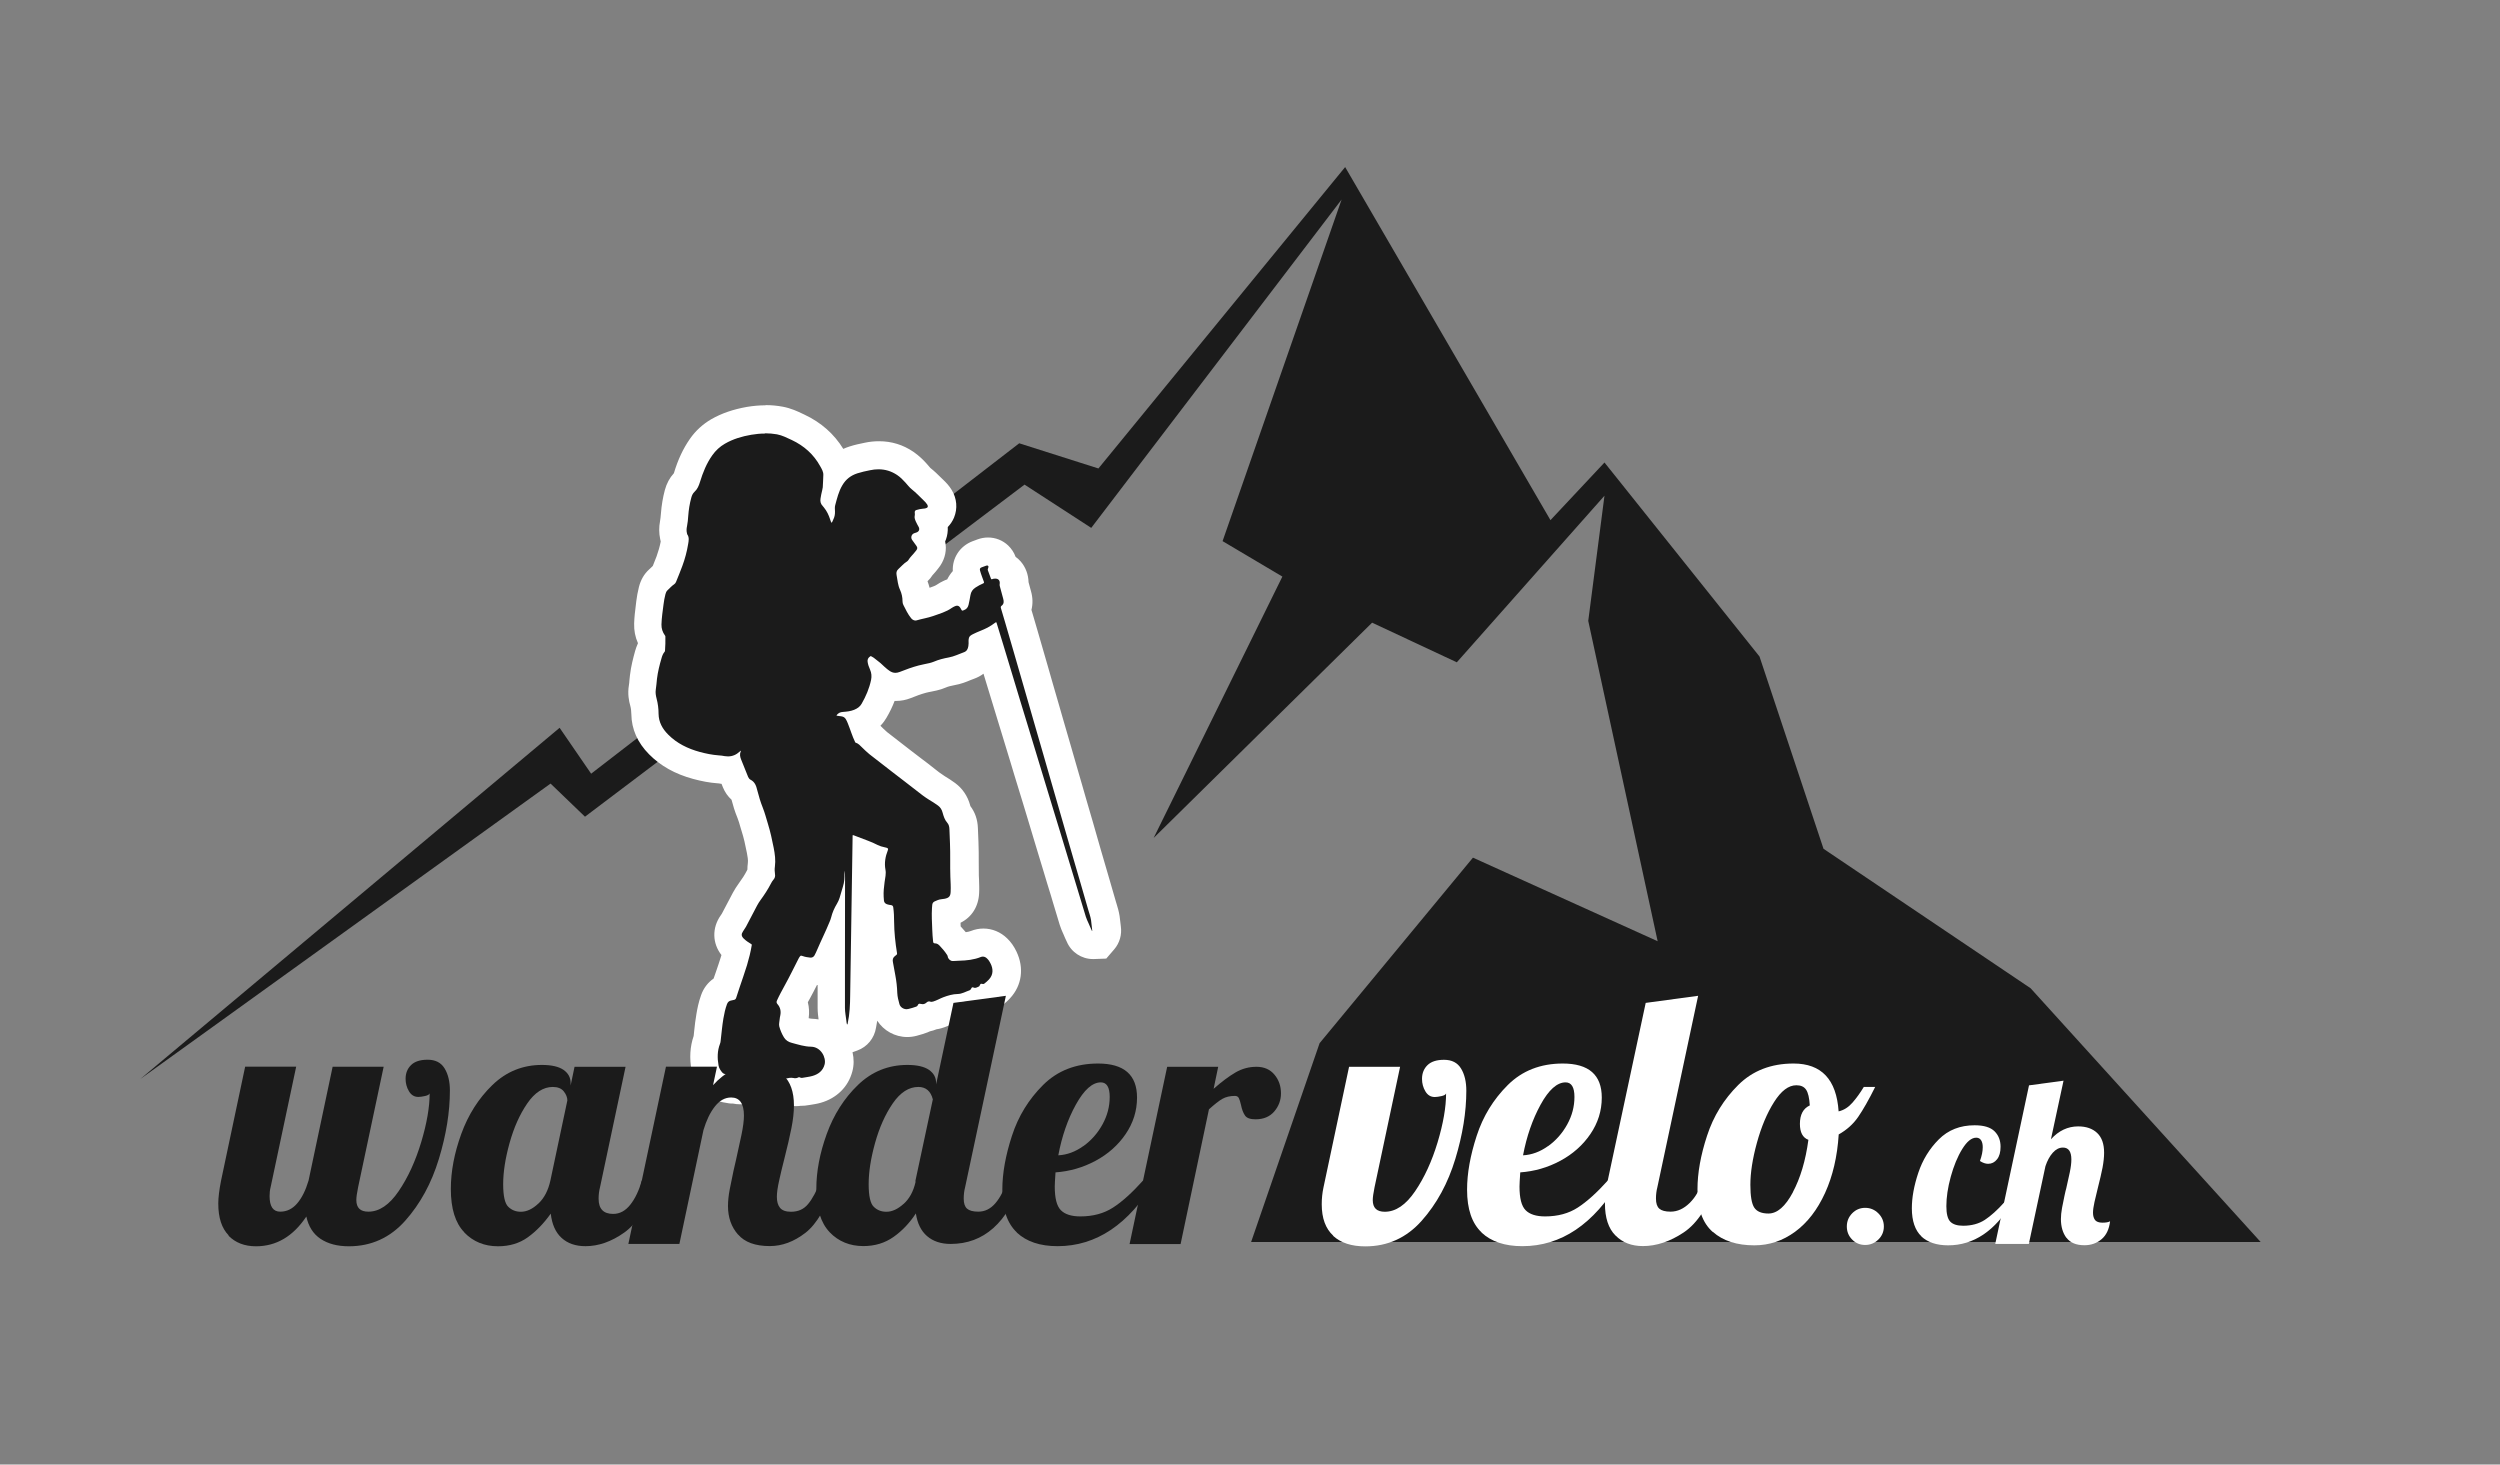<?xml version="1.0" encoding="UTF-8"?>
<svg xmlns="http://www.w3.org/2000/svg" version="1.1" viewBox="0 0 268 157">
  <rect x="0" y="0" width="268" height="157" fill="#808080" stroke="none"/>
  <defs>
    <style>
      .cls-1, .cls-2 {
        fill: #1b1b1b;
      }

      .cls-3 {
        fill: #fff;
      }

      .cls-2 {
        fill-rule: evenodd;
      }
    </style>
  </defs>
  <!-- Generator: Adobe Illustrator 28.6.0, SVG Export Plug-In . SVG Version: 1.2.0 Build 709)  -->
  <g>
    <g id="Ebene_1">
      <polygon class="cls-2" points="141.46 111.83 134.12 133.14 242.34 133.14 217.68 105.94 195.48 90.99 188.62 70.38 172 49.58 166.21 55.76 144.2 17.91 117.75 50.22 109.26 47.52 63.37 82.94 59.99 78.02 15.04 115.67 59.02 84 62.71 87.55 109.83 51.95 116.98 56.59 143.82 21.39 131.06 58.01 137.47 61.81 123.67 89.83 147.09 66.75 156.17 71 172 53.14 170.26 66.56 177.7 100.9 157.9 91.94 141.46 111.83"/>
      <g>
        <path class="cls-1" d="M83.94,117.17c-.46,0-.9-.09-1.31-.27-.03-.01-.32-.1-.32-.1-.13-.05-.26-.07-.4-.07-.17,0-.35.03-.55.1-.24.08-.5.12-.78.12-.18,0-.35-.02-.53-.04-.05,0-.1-.01-.15-.02-.07,0-.15-.01-.24-.03-.12.02-.24.03-.36.03-.2,0-.4-.03-.59-.09-.06,0-.27,0-.27,0l-.15-.02c-.36-.04-.69-.12-.95-.19-.4-.11-.73-.31-.99-.61-.41-.47-.66-.96-.76-1.49-.21-1.15-.14-2.17.23-3.12.02-.21.05-.47.08-.74.06-.57.13-1.15.23-1.71.08-.48.21-1.12.44-1.77.21-.58.63-1.02,1.17-1.25.05-.15.44-1.31.44-1.31.18-.52.36-1.04.52-1.57.12-.38.21-.75.3-1.11-.1-.08-.19-.16-.28-.25-.77-.77-.86-1.8-.23-2.69.08-.11.15-.22.22-.34.4-.75.79-1.51,1.19-2.27.14-.26.3-.52.5-.79.4-.54.72-1.05.99-1.57.07-.13.15-.28.25-.42-.02-.31-.02-.61.02-.9.07-.5-.01-1.04-.11-1.54-.19-.99-.37-1.74-.58-2.42l-.15-.51c-.12-.4-.23-.77-.37-1.11-.24-.59-.44-1.22-.64-2.05-.03-.11-.05-.18-.06-.23-.38-.23-.67-.58-.85-1.01,0,0-.41-1.01-.51-1.27-.09,0-.18.01-.27.01-.2,0-.41-.02-.63-.06-.15-.03-.31-.05-.46-.06-.74-.06-1.5-.19-2.33-.42-1.69-.47-3.02-1.2-4.05-2.25-.96-.97-1.45-2.07-1.46-3.27,0-.46-.06-.87-.16-1.25-.1-.38-.23-.96-.12-1.6.03-.2.05-.39.07-.59.02-.17.03-.35.05-.52.11-.87.32-1.7.52-2.4.07-.25.17-.55.34-.86.01-.23.02-.46.02-.69-.3-.54-.44-1.12-.42-1.74.02-.61.09-1.18.16-1.74l.06-.52c.05-.43.13-.86.24-1.32s.33-.85.66-1.15l.17-.16c.13-.13.28-.28.47-.43.19-.47.39-.95.57-1.43.25-.69.44-1.39.55-2.07,0-.05.02-.09.02-.13l-.09-.12-.05-.35c-.1-.43-.1-.87,0-1.35.06-.31.09-.62.11-.93.06-.81.19-1.55.37-2.25.15-.56.4-.99.77-1.33.05-.05.11-.18.18-.39.4-1.33.89-2.38,1.52-3.29.49-.7,1.1-1.27,1.82-1.68.94-.54,2.03-.92,3.33-1.14.6-.1,1.15-.15,1.7-.15s1.04.05,1.53.14c.7.13,1.27.41,1.78.65l.17.08c1.64.77,2.89,1.93,3.71,3.44.16.29.36.65.46,1.09.48-.47,1.06-.81,1.73-1.03.5-.16.99-.26,1.46-.36.47-.1.88-.14,1.28-.14,1.03,0,1.98.29,2.83.87.49.33.86.72,1.17,1.05.08.09.15.18.23.27.1.12.21.25.29.31.39.31.73.64,1.05.96l.29.28c.22.21.45.44.65.77.31.51.36,1.1.15,1.61-.18.43-.53.77-.98.94.23.49.26,1,.09,1.47-.07.2-.18.39-.32.56.32.62.28,1.32-.13,1.93-.04.06-.09.12-.13.18-.15.2-.29.35-.43.51-.11.12-.21.24-.26.31-.16.26-.39.49-.66.66-.08.05-.2.17-.32.29,0,0,0,0-.01.01,0,.03,0,.06.01.08.05.3.09.56.17.73.24.54.38,1.11.4,1.7l.04.07c.09.18.18.35.27.51.05-.01.09-.02.14-.03.29-.07.57-.13.85-.23l.4-.14c.49-.17.92-.31,1.23-.54.15-.11.31-.2.48-.28.34-.17.64-.24.94-.25.14-.68.52-1.24,1.11-1.64-.02-.07-.04-.15-.06-.23-.24-.92.21-1.8,1.09-2.13l.5-.18c.21-.08.42-.12.63-.12.42,0,.82.16,1.13.45.17.16.48.52.51,1.09.28.11.53.28.74.52.34.39.5.88.47,1.42l.03.12c.09.36.19.72.29,1.07.19.66.1,1.18-.08,1.56.07.24,8.97,30.98,9.18,31.74l.09.29c.09.3.2.65.26,1.04.04.28.07.57.1.85l.03.26c.12.58-.17,1.04-.36,1.26l-.45.53h-1.75l-.37-.96-.17-.37c-.07-.15-.27-.62-.27-.62-.1-.21-.19-.43-.26-.66-.24-.81-1.35-4.46-1.35-4.46l-7.69-25.32c-.09.04-.48.2-.59.25,0,.1-.02.21-.03.31-.18,1.23-1,1.7-1.48,1.87-.14.05-.28.11-.42.17-.41.17-.87.35-1.42.45-.5.09-.9.2-1.26.35-.23.1-.47.17-.71.23-.18.04-.36.08-.53.12-.21.04-.42.09-.62.14-.61.16-1.22.39-1.84.63-.34.13-.68.2-1.01.2-.41,0-.81-.1-1.18-.29-.21.95-.59,1.89-1.15,2.85-.29.49-.7.88-1.24,1.15.06.17.13.35.19.52.08.22.16.44.24.66.23.16.4.33.53.46l.18.17c.17.17.35.34.54.49l.18.14c.77.59,1.54,1.18,2.3,1.79.39.31.79.61,1.19.91.47.36.94.71,1.4,1.08.35.28.77.6,1.21.88l.1.06c.33.2.66.41.98.64.52.38.87.91,1.05,1.57.03.12.11.4.16.46.58.64.61,1.4.62,1.64.02.5.04,1,.06,1.5.03.67.03,1.35.03,2.03,0,.52,0,1.04.01,1.56l.02.44c.02.45.04.89.01,1.34-.06,1.14-.71,1.9-1.85,2.13-.06.01-.11.02-.17.03,0,.38.01.77.03,1.18,0,0,.03.86.04.99.13.09.26.2.38.33.27.28.63.67.93,1.15.02,0,.03,0,.05,0,.56-.02,1.22-.06,1.79-.29.25-.1.51-.15.78-.15.55,0,1.07.22,1.5.63.28.27.5.58.7,1,.56,1.18.4,2.42-.44,3.33-.19.21-.42.41-.68.62-.16.12-.33.21-.52.27-.14.11-.28.19-.41.24-.14.07-.37.18-.66.23-.13.09-.27.16-.43.21-.08.03-.17.07-.26.11-.35.15-.84.36-1.46.37-.28,0-.62.09-1.04.25-.11.04-.22.1-.33.15-.24.11-.54.25-.89.35-.13.04-.31.08-.52.09-.25.14-.52.22-.8.25-.09.06-.2.11-.31.16-.26.11-.52.18-.79.25l-.2.06c-.2.06-.41.09-.62.09-1.03,0-1.94-.67-2.21-1.63-.13-.44-.27-.96-.28-1.55-.02-.6-.08-1.15-.18-1.66-.05-.27-.1-.54-.15-.82l-.11-.62c-.12-.61,0-1.19.34-1.65-.14-1.04-.22-2-.23-2.92,0-.19,0-.39-.01-.59-.61-.31-1.01-.87-1.08-1.55-.02-.16-.03-.32-.04-.48-.03-.66.04-1.27.11-1.84.01-.12.03-.24.05-.36.03-.18.07-.43.05-.51-.1-.52-.11-1.04-.03-1.57,0,0-.02,0-.03-.01-.17-.09-.34-.17-.51-.24l-.04,2.38c-.07,4.22-.13,8.45-.19,12.67-.01,1.02-.05,2.1-.28,3.2-.09.62-.48,1.11-1.06,1.31l-1.4.5-.51-1.4c-.1-.29-.13-.54-.14-.7-.02-.19-.04-.32-.06-.45-.05-.34-.1-.72-.11-1.14,0-.96,0-1.92,0-2.88v-3.03c-.04.09-.07.18-.11.27-.13.31-.25.56-.39.8-.37.6-.99.95-1.67.95h-.08s-.21-.02-.25-.02l-.06.12c-.35.7-.71,1.4-1.08,2.09l-.09.16c-.15.28-.3.55-.44.82.26.55.33,1.17.2,1.81-.03.15-.05.21-.05.27,0,.1-.02.2-.04.3,0,.02,0,.03,0,.05.07.21.15.41.26.6l.37.1c.5.14.93.26,1.33.26.9.02,1.74.45,2.3,1.2.57.75.79,1.74.57,2.58-.3,1.13-1.13,1.95-2.35,2.3-.3.09-.61.14-.91.18l-.45.08h-.22c-.07,0-.14,0-.2,0-.16.03-.32.05-.48.05-.15,0-.3-.01-.45-.04,0,0-.05.02-.1.03-.27.06-.54.09-.8.09Z"/>
        <path class="cls-3" d="M82.03,46.45c.42,0,.84.04,1.26.11.57.11,1.07.37,1.59.61,1.31.62,2.34,1.53,3.04,2.8.17.3.36.61.34.96-.03.44-.02.87-.06,1.31-.01.1-.04.21-.06.31-.07.3-.14.59-.18.89-.05.31.01.58.24.81.05.05.09.11.13.16.31.38.51.81.66,1.27.04.12.07.26.17.37.08-.11.1-.23.16-.34.14-.27.2-.56.19-.87,0-.22-.04-.46.02-.67.2-.74.37-1.48.77-2.15.38-.65.91-1.05,1.61-1.28.44-.14.9-.24,1.35-.33.31-.07.62-.1.92-.1.7,0,1.36.19,1.99.61.34.23.62.51.89.81.23.25.43.53.7.74.44.35.83.76,1.23,1.15.15.14.3.29.41.47.12.2.06.35-.17.4-.09.02-.18.04-.27.04-.24.02-.48.07-.71.14-.12.03-.19.11-.19.24,0,.12.03.24,0,.36-.05.22.02.4.1.6.09.21.2.4.31.6.15.26.06.51-.22.61-.08.03-.16.05-.24.08-.3.1-.41.47-.23.72.16.21.31.42.46.64.12.17.12.29,0,.46-.04.05-.08.1-.12.15-.24.32-.54.57-.75.92-.04.06-.1.12-.17.16-.34.21-.59.53-.88.78-.24.21-.25.42-.2.7.1.51.13,1.04.36,1.53.18.39.27.81.27,1.24,0,.14.03.27.09.39.25.49.48.99.83,1.42.12.15.29.25.46.25.05,0,.09,0,.14-.02.58-.17,1.19-.26,1.76-.46.69-.25,1.4-.44,2-.87.1-.07.21-.12.31-.17.09-.04.17-.07.25-.07.15,0,.27.08.37.25.02.04.04.07.06.11.07.12.09.17.15.17.04,0,.09-.02.18-.06.27-.1.41-.29.48-.57.08-.34.14-.67.2-1.02.06-.37.24-.63.55-.83.26-.17.54-.32.82-.44.09-.04.1-.08.07-.18-.14-.4-.3-.78-.41-1.19-.05-.18,0-.29.17-.35.16-.06.33-.12.49-.18.04-.01.07-.02.1-.02s.07.01.1.04c.07.06.04.13.02.21-.02.09-.08.17-.04.27.11.3.22.59.33.89.02.05.04.07.07.07.01,0,.03,0,.05-.01.1-.04.2-.06.31-.06.02,0,.03,0,.05,0,.32,0,.5.21.46.54-.01.08-.02.16,0,.23.13.47.25.94.38,1.41.08.29.07.54-.18.73-.1.07-.1.15-.07.26.16.53.31,1.06.47,1.59.29,1,.58,2,.87,2.99.25.85.49,1.7.74,2.56.29.99.57,1.99.86,2.98.25.86.5,1.71.74,2.57.29.99.57,1.98.86,2.97.25.86.5,1.71.74,2.57.29.99.57,1.99.86,2.98.25.86.5,1.71.74,2.57.29.99.57,1.98.86,2.97.25.86.5,1.71.75,2.57.29.99.58,1.99.86,2.98.11.38.25.75.31,1.14.05.35.09.7.12,1.05,0,.04.02.08,0,.12,0,0,0,0,0,0-.03,0-.03-.03-.04-.05-.06-.14-.12-.27-.18-.4-.06-.13-.11-.26-.17-.39-.1-.23-.22-.46-.29-.7-.31-1.05-.63-2.1-.95-3.14-.27-.89-.54-1.78-.81-2.67-.32-1.06-.64-2.11-.96-3.17-.27-.88-.54-1.77-.81-2.65-.32-1.05-.64-2.1-.96-3.16-.27-.89-.54-1.78-.81-2.67-.32-1.05-.64-2.1-.96-3.16-.27-.88-.54-1.77-.81-2.65-.32-1.06-.64-2.12-.96-3.18-.27-.9-.55-1.8-.82-2.71-.24-.77-.47-1.55-.71-2.32-.02-.06-.04-.09-.06-.09-.02,0-.05.02-.09.05-.26.2-.53.37-.82.53-.49.26-1.03.43-1.52.68-.24.12-.46.22-.5.53,0,.06-.03.12-.02.19.01.19.01.39-.02.58-.05.32-.17.56-.5.67-.53.19-1.04.45-1.6.55-.54.1-1.08.23-1.59.45-.15.06-.3.11-.46.15-.39.09-.79.16-1.18.26-.69.18-1.36.43-2.02.69-.16.06-.32.1-.46.1-.24,0-.47-.08-.69-.25-.06-.05-.13-.09-.19-.14-.19-.16-.38-.32-.56-.5-.21-.21-.45-.37-.68-.56-.14-.12-.29-.23-.45-.31-.03-.01-.05-.03-.08-.03-.02,0-.04,0-.06.02-.21.14-.32.33-.28.59.04.29.14.56.26.83.16.36.19.73.11,1.11-.19.91-.55,1.75-1.01,2.55-.18.32-.46.51-.8.65-.39.16-.8.2-1.21.23-.29.02-.54.12-.69.4.18.02.35.04.52.07.21.03.37.12.48.3.09.15.16.3.22.46.27.66.47,1.36.78,2,.01.02.01.05.05.06.3.09.5.32.71.53.25.24.49.48.76.7.82.63,1.65,1.27,2.46,1.91.85.67,1.73,1.31,2.58,1.99.44.35.88.69,1.36.99.33.2.66.4.97.63.26.19.41.45.49.76.11.39.22.77.5,1.08.17.19.22.44.23.69.02.51.04,1.01.06,1.52.05,1.19,0,2.37.04,3.56.02.55.06,1.1.03,1.65-.02.47-.19.64-.65.73-.24.05-.49.04-.73.14-.56.22-.59.24-.62.85-.05.78,0,1.56.03,2.34.01.42.05.84.09,1.25.01.13.06.2.2.2,0,0,0,0,0,0,0,0,0,0,.01,0,.21,0,.37.12.5.26.27.29.53.58.75.92.05.07.1.14.11.23.02.23.26.46.48.48.06,0,.12,0,.18,0,.19,0,.39-.03.58-.03.79-.02,1.57-.1,2.31-.4.07-.03.15-.04.22-.04.17,0,.32.08.45.21.17.16.29.36.39.57.26.55.29,1.15-.19,1.67-.15.16-.32.31-.49.44-.04.03-.08.05-.13.05-.02,0-.05,0-.08-.01-.04-.01-.08-.02-.11-.02-.09,0-.13.05-.18.17-.02.05-.03.1-.08.12-.14.05-.27.15-.42.15-.05,0-.1,0-.15-.03-.04-.02-.08-.03-.11-.03-.08,0-.12.05-.17.16-.03.07-.08.13-.15.16-.43.14-.8.39-1.29.4-.52.01-1.04.16-1.54.35-.37.14-.71.35-1.09.46-.06.02-.12.03-.18.03-.04,0-.07,0-.11-.02-.05-.02-.09-.03-.14-.03-.1,0-.18.04-.27.12-.13.12-.27.18-.43.18-.07,0-.14-.01-.21-.03-.03,0-.07-.02-.1-.02-.09,0-.16.05-.2.16-.03.08-.09.12-.16.15-.27.11-.55.17-.83.25-.07.02-.14.03-.21.03-.34,0-.68-.22-.77-.55-.11-.39-.21-.78-.23-1.19-.02-.64-.09-1.27-.21-1.9-.09-.47-.17-.95-.26-1.42-.05-.25,0-.46.2-.62.05-.04.1-.08.15-.12.08-.05.11-.12.09-.22-.18-1.11-.3-2.22-.31-3.35,0-.51-.02-1.03-.09-1.54-.02-.15-.09-.23-.24-.25-.15-.02-.29-.04-.43-.09-.19-.07-.31-.19-.33-.4-.01-.13-.03-.27-.03-.4-.03-.53.03-1.05.1-1.58.06-.45.18-.89.09-1.34-.13-.71-.01-1.39.25-2.05.07-.17.04-.23-.13-.29-.07-.02-.14-.04-.21-.05-.26-.05-.52-.13-.76-.25-.33-.17-.67-.32-1.02-.45-.51-.2-1.03-.39-1.55-.59-.02,0-.04-.01-.06-.01-.04,0-.04.03-.04.09,0,.02,0,.05,0,.07-.09,5.67-.18,11.35-.26,17.02-.01,1-.05,1.99-.26,2.97-.01.05,0,.12-.08.15-.05-.14-.05-.27-.07-.41-.05-.46-.15-.91-.15-1.37,0-1.42,0-2.84,0-4.26,0-3.26,0-6.52.01-9.78,0-.2-.02-.41-.06-.65,0,.05-.01.07-.01.08,0,.06,0,.13,0,.19.03.47-.01.94-.15,1.39-.12.4-.24.81-.36,1.22-.07.22-.16.43-.28.63-.28.46-.5.95-.63,1.48-.04.16-.1.32-.17.48-.41,1.01-.9,1.98-1.33,2.99-.09.21-.18.41-.29.61-.09.15-.23.23-.39.23-.02,0-.04,0-.06,0-.28-.03-.56-.07-.82-.17-.07-.02-.11-.04-.15-.04-.07,0-.11.04-.18.14-.04.05-.07.11-.1.17-.49.96-.96,1.93-1.48,2.87-.29.54-.59,1.07-.84,1.63-.07.16-.05.26.06.39.3.34.39.75.3,1.2-.03.14-.06.28-.07.42-.02.26-.1.52-.04.77.11.41.28.81.5,1.17.19.31.48.5.85.59.68.18,1.34.4,2.06.41,1.05.02,1.64,1.16,1.45,1.9-.18.69-.68,1.06-1.32,1.24-.35.1-.72.13-1.08.2-.03,0-.06,0-.08,0-.05,0-.1,0-.14-.04-.04-.02-.07-.03-.11-.03s-.07,0-.1.03c-.1.05-.21.08-.32.08-.05,0-.1,0-.15-.02-.09-.02-.18-.03-.26-.03-.15,0-.29.02-.45.06-.16.03-.33.05-.49.05-.24,0-.47-.04-.7-.14-.14-.06-.29-.1-.43-.15-.3-.1-.59-.15-.89-.15-.34,0-.68.06-1.01.17-.11.03-.21.05-.32.05-.2,0-.41-.04-.61-.05-.04,0-.09-.03-.12-.06-.05-.04-.1-.06-.15-.06s-.1.02-.15.04c-.09.05-.18.07-.26.07-.12,0-.24-.05-.36-.12-.05-.03-.1-.05-.15-.05-.04,0-.08.01-.12.04-.05.03-.09.05-.14.05-.02,0-.03,0-.05,0-.25-.03-.5-.09-.74-.15-.1-.03-.19-.07-.26-.15-.2-.23-.36-.48-.41-.77-.14-.78-.14-1.55.15-2.31.04-.09.06-.19.07-.29.1-.81.16-1.63.3-2.44.09-.52.2-1.03.38-1.52.08-.23.24-.38.49-.41.09-.01.18-.04.27-.06.13-.03.19-.1.23-.22.11-.35.22-.69.34-1.04.27-.82.57-1.63.82-2.46.21-.7.39-1.42.51-2.15.01-.07-.02-.09-.07-.12-.28-.17-.56-.35-.8-.59-.25-.25-.27-.47-.07-.76.11-.16.22-.33.32-.5.4-.76.8-1.51,1.19-2.27.11-.21.24-.41.37-.59.41-.56.79-1.14,1.11-1.76.08-.15.16-.3.28-.43.15-.17.2-.37.16-.59-.04-.27-.05-.54-.01-.81.09-.68,0-1.35-.13-2.01-.17-.87-.36-1.74-.62-2.58-.18-.58-.33-1.18-.56-1.75-.24-.6-.42-1.22-.58-1.84-.11-.46-.25-.89-.72-1.13-.12-.06-.2-.17-.26-.3-.25-.63-.51-1.26-.76-1.89-.11-.28-.16-.56-.03-.85,0-.02.03-.05,0-.07,0,0,0,0-.01,0,0,0,0,0,0,0-.03.03-.06.05-.09.08-.37.35-.79.53-1.27.53-.12,0-.24-.01-.36-.03-.2-.04-.41-.07-.62-.08-.7-.05-1.38-.19-2.05-.37-1.27-.35-2.44-.91-3.38-1.86-.61-.61-1.02-1.33-1.03-2.23,0-.55-.07-1.09-.21-1.62-.08-.31-.14-.64-.09-.96.07-.39.08-.78.13-1.17.09-.74.27-1.46.48-2.18.07-.26.16-.51.34-.72.02-.03.04-.06.04-.1.03-.51.06-1.02.04-1.53,0-.05-.02-.09-.05-.12-.25-.35-.38-.73-.37-1.17.02-.72.13-1.43.22-2.14.04-.38.12-.75.21-1.12.04-.15.1-.3.22-.41.23-.21.44-.46.71-.64.09-.06.16-.15.2-.25.23-.57.47-1.14.68-1.72.28-.76.49-1.54.62-2.34.06-.35.14-.72-.1-1.05-.01-.02-.01-.05-.02-.08-.07-.26-.06-.53,0-.79.07-.36.11-.73.13-1.09.05-.67.15-1.32.33-1.97.06-.23.16-.45.33-.61.32-.29.48-.67.6-1.07.31-1.01.7-1.99,1.32-2.86.36-.51.81-.93,1.35-1.24.88-.51,1.84-.79,2.83-.96.48-.08.96-.13,1.45-.13M82.03,43.45h0c-.63,0-1.29.06-1.96.17-1.47.26-2.72.69-3.82,1.32-.91.53-1.69,1.24-2.3,2.12-.72,1.04-1.27,2.2-1.71,3.67-.45.49-.78,1.1-.97,1.81-.21.79-.35,1.61-.42,2.52-.03.33-.05.57-.09.78-.13.69-.12,1.32.01,1.94.02.09.04.18.06.27-.1.52-.25,1.05-.44,1.58-.13.35-.27.7-.41,1.04-.11.1-.2.19-.27.26-.04.04-.08.08-.13.12-.54.49-.9,1.13-1.09,1.89-.13.52-.22,1.02-.28,1.51-.02.17-.04.34-.06.51-.07.56-.15,1.2-.17,1.88-.02.74.11,1.44.41,2.11-.14.31-.23.59-.3.82-.21.76-.45,1.66-.56,2.63-.02.19-.04.38-.06.57-.01.16-.02.31-.05.47-.16.93,0,1.72.15,2.24.07.25.1.54.11.88.02,1.6.66,3.05,1.9,4.3,1.23,1.24,2.77,2.11,4.72,2.64.92.25,1.78.41,2.61.47.1,0,.21.02.31.04.04,0,.09.01.13.02l.15.38c.21.51.52.96.92,1.32.14.54.34,1.24.64,1.96.11.27.21.61.31.97.05.18.1.35.16.53.2.63.36,1.33.54,2.26.07.34.14.77.1,1.06-.03.23-.05.47-.05.71-.02.04-.04.08-.06.12-.23.45-.52.9-.87,1.37-.24.33-.44.65-.62.98-.39.75-.79,1.51-1.19,2.26,0,0-.03.05-.12.18-.95,1.34-.9,3,.08,4.25-.02.08-.04.15-.07.23-.15.49-.32.98-.5,1.51-.09.26-.18.52-.27.78-.61.42-1.08,1.03-1.34,1.77-.27.75-.41,1.47-.5,2.01-.11.63-.18,1.23-.24,1.81-.02.19-.04.38-.06.57-.39,1.13-.47,2.38-.22,3.71.14.79.52,1.53,1.1,2.2.45.52,1.05.89,1.74,1.07.3.08.71.18,1.18.24.14.02.27.02.39.02,0,0,.01,0,.02,0,.25.05.5.08.75.08.12,0,.23,0,.35-.02.06,0,.13.01.18.01h.04c.16.03.41.06.71.06.43,0,.85-.07,1.25-.2.02,0,.04-.01.05-.02.06.02.12.04.18.06h.03c.58.25,1.2.38,1.84.38.31,0,.63-.03.96-.09.13.01.26.02.39.02.19,0,.37-.01.56-.04.04,0,.08,0,.12,0,.21,0,.42-.02.63-.06.09-.02.18-.03.27-.04.3-.05.68-.1,1.1-.22,1.72-.49,2.96-1.72,3.39-3.36.18-.67.18-1.37.02-2.06l.5-.18c1.08-.39,1.84-1.32,2.02-2.46.05-.25.09-.5.13-.74.68,1.06,1.89,1.75,3.22,1.75.35,0,.7-.05,1.03-.14l.17-.05c.25-.07.6-.16.97-.31.08-.03.17-.07.25-.11.24-.05.48-.12.71-.22.21-.03.38-.07.51-.11.47-.13.85-.31,1.12-.44.07-.03.15-.07.22-.1.36-.14.51-.15.55-.15.91-.02,1.6-.32,2.01-.49.06-.02.11-.05.17-.07.18-.06.34-.13.5-.22.33-.09.58-.21.71-.27.15-.06.32-.15.51-.27.25-.11.49-.25.72-.42.33-.26.62-.51.87-.79,1.27-1.37,1.52-3.24.69-4.99-.27-.57-.6-1.04-1.01-1.43-.7-.68-1.6-1.05-2.54-1.05-.46,0-.91.09-1.34.26-.15.06-.33.1-.55.13-.2-.24-.39-.45-.55-.62,0-.12,0-.24-.01-.36,0-.01,0-.02,0-.03,1.19-.59,1.92-1.72,1.99-3.16.03-.54,0-1.04-.01-1.48,0-.14-.01-.27-.02-.41-.01-.5-.01-1-.01-1.5,0-.68,0-1.38-.03-2.1-.02-.49-.04-.99-.06-1.49-.03-.92-.31-1.71-.81-2.37,0-.03-.01-.05-.02-.08-.26-.98-.82-1.8-1.6-2.38-.39-.29-.76-.52-1.09-.72l-.09-.06c-.37-.23-.74-.52-1.05-.77-.47-.38-.96-.75-1.44-1.11-.39-.29-.77-.58-1.15-.88-.8-.63-1.6-1.25-2.41-1.87l-.09-.07c-.1-.08-.25-.22-.41-.38l-.09-.09-.06-.06s-.09-.09-.14-.14c.29-.29.49-.59.64-.84.36-.61.65-1.21.88-1.82.05,0,.11,0,.16,0,.53,0,1.05-.1,1.56-.3.57-.23,1.13-.44,1.66-.58.18-.05.37-.08.56-.12.19-.04.38-.08.57-.12.35-.08.66-.18.96-.31.25-.11.56-.19.94-.26.7-.12,1.27-.35,1.72-.54.12-.05.24-.1.37-.14.38-.14.73-.32,1.03-.55l.15.5.97,3.18.39,1.28.42,1.37.5,1.64.46,1.51.4,1.33.41,1.34.5,1.63.46,1.52.41,1.36.39,1.3.45,1.49.51,1.68.4,1.33.41,1.33.21.71c.25.81.49,1.61.73,2.42.11.36.24.64.33.85.02.04.04.09.06.13.07.16.13.32.2.47l.09.19.08.17c.47,1.12,1.58,1.86,2.8,1.86h.11s1.32-.05,1.32-.05l.86-1c.58-.68.83-1.57.7-2.47l-.02-.18c-.03-.3-.07-.6-.11-.91-.08-.51-.21-.93-.31-1.26-.03-.09-.05-.17-.08-.26-.22-.76-.44-1.52-.66-2.28l-.21-.72-.37-1.27-.38-1.3-.45-1.57-.4-1.4-.38-1.3-.37-1.27-.41-1.43-.45-1.55-.36-1.25-.38-1.32-.45-1.55-.41-1.41-.37-1.29-.37-1.28-.42-1.45-.44-1.54-.37-1.28-.37-1.28-.37-1.28-.5-1.71-.07-.24c-.03-.11-.06-.22-.1-.33.16-.63.15-1.32-.05-2.01-.09-.32-.18-.64-.26-.96-.02-.82-.31-1.61-.84-2.22-.16-.19-.35-.35-.55-.5-.16-.45-.43-.86-.79-1.21-.59-.56-1.36-.86-2.16-.86-.39,0-.77.07-1.15.21l-.18.07-.33.12c-1.37.52-2.19,1.8-2.12,3.2-.24.27-.44.57-.6.89-.15.05-.29.11-.43.18-.18.09-.45.22-.75.43-.11.08-.43.19-.71.29-.06-.24-.13-.47-.22-.7.21-.2.4-.43.55-.67.04-.05.08-.09.12-.13.13-.15.31-.34.49-.59.08-.1.14-.18.2-.27.54-.8.72-1.73.53-2.61.03-.07.06-.15.09-.22.15-.42.21-.87.19-1.32.28-.29.51-.63.67-1.01.4-.97.31-2.05-.25-2.97-.28-.46-.59-.78-.89-1.07l-.28-.27c-.32-.32-.69-.68-1.12-1.02-.04-.05-.08-.09-.12-.14-.09-.1-.17-.2-.26-.3-.34-.38-.81-.86-1.44-1.29-1.1-.75-2.34-1.13-3.67-1.13-.5,0-1.02.05-1.53.16-.53.11-1.08.22-1.66.41-.22.07-.44.16-.65.25-.98-1.59-2.37-2.83-4.16-3.67l-.17-.08c-.56-.27-1.26-.6-2.15-.77-.59-.11-1.2-.17-1.81-.17h0ZM87.58,105.6s.04,0,.07-.01c0,.82,0,1.64,0,2.46,0,.47.06.89.1,1.23-.22-.04-.45-.06-.68-.07-.1,0-.23-.02-.38-.06.08-.59.05-1.17-.09-1.71.04-.07.07-.13.11-.2l.1-.18c.27-.49.52-.98.77-1.47h0Z"/>
      </g>
      <g>
        <path class="cls-1" d="M24.52,132.44c-.75-.76-1.12-1.9-1.12-3.42,0-.63.1-1.46.3-2.47l2.58-12.2h5.47l-2.74,12.92c-.08.3-.11.62-.11.95,0,1.12.38,1.67,1.14,1.67.71,0,1.32-.3,1.82-.89.51-.59.91-1.41,1.22-2.45l2.58-12.2h5.47l-2.74,12.92c-.13.63-.19,1.09-.19,1.37,0,.84.43,1.25,1.29,1.25,1.17,0,2.25-.73,3.25-2.2,1-1.47,1.8-3.22,2.41-5.24.61-2.03.91-3.78.91-5.24-.05.13-.22.22-.49.28-.28.06-.52.1-.72.1-.43,0-.77-.2-1.01-.61-.24-.4-.36-.85-.36-1.33,0-.61.2-1.1.59-1.48.39-.38.98-.57,1.77-.57.84,0,1.44.31,1.82.93.38.62.57,1.41.57,2.38,0,2.28-.39,4.72-1.18,7.32-.79,2.6-1.99,4.81-3.61,6.63s-3.64,2.74-6.04,2.74c-1.24,0-2.25-.27-3.04-.8-.79-.53-1.29-1.33-1.52-2.39-1.42,2.13-3.22,3.19-5.4,3.19-1.22,0-2.2-.38-2.95-1.14Z"/>
        <path class="cls-1" d="M49.77,132.1c-.96-.99-1.44-2.53-1.44-4.64,0-1.88.37-3.84,1.12-5.91.75-2.06,1.86-3.81,3.34-5.24,1.48-1.43,3.25-2.15,5.3-2.15,1.04,0,1.81.18,2.32.53.51.36.76.82.76,1.41v.27l.42-2.01h5.47l-2.74,12.92c-.1.38-.15.79-.15,1.22,0,1.09.52,1.63,1.56,1.63.71,0,1.32-.33,1.84-.99.52-.66.93-1.52,1.23-2.58h1.6c-.94,2.74-2.1,4.59-3.48,5.57-1.38.98-2.77,1.46-4.16,1.46-1.06,0-1.92-.3-2.56-.89-.65-.59-1.03-1.46-1.16-2.6-.74,1.04-1.55,1.88-2.45,2.53-.9.65-1.97.97-3.21.97-1.44,0-2.65-.49-3.61-1.48ZM57.73,129.01c.62-.59,1.04-1.41,1.27-2.45l1.82-8.59c0-.33-.13-.65-.38-.97-.25-.32-.65-.48-1.18-.48-1.01,0-1.93.59-2.74,1.77-.81,1.18-1.44,2.6-1.9,4.26s-.68,3.12-.68,4.39.18,2.08.55,2.43c.37.36.82.53,1.35.53.63,0,1.26-.3,1.88-.89Z"/>
        <path class="cls-1" d="M79.12,132.35c-.72-.82-1.08-1.84-1.08-3.06,0-.53.06-1.13.19-1.81.13-.67.26-1.32.4-1.96.14-.63.23-1.04.28-1.22.2-.89.39-1.76.57-2.62.18-.86.27-1.56.27-2.09,0-1.29-.46-1.94-1.37-1.94-.66,0-1.24.32-1.75.97-.51.65-.91,1.49-1.22,2.53l-2.58,12.2h-5.47l4.03-19h5.47l-.42,1.98c1.27-1.42,2.75-2.13,4.45-2.13,1.29,0,2.32.35,3.08,1.06.76.71,1.14,1.79,1.14,3.23,0,.73-.09,1.55-.27,2.45-.18.9-.43,2-.76,3.29-.2.79-.39,1.55-.55,2.3-.17.75-.25,1.34-.25,1.77,0,.51.11.9.34,1.18.23.28.62.42,1.18.42.76,0,1.37-.27,1.82-.82.46-.54.91-1.39,1.37-2.53h1.6c-.94,2.79-2.02,4.66-3.25,5.61-1.23.95-2.5,1.42-3.82,1.42-1.55,0-2.68-.41-3.4-1.24Z"/>
        <path class="cls-1" d="M88.95,132.1c-.96-.99-1.44-2.53-1.44-4.64,0-1.88.37-3.84,1.12-5.91.75-2.06,1.86-3.81,3.34-5.24,1.48-1.43,3.25-2.15,5.3-2.15,1.04,0,1.81.18,2.32.53.51.36.76.82.76,1.41v.15l1.86-8.74,5.62-.76-4.37,20.52c-.1.38-.15.79-.15,1.22,0,.51.12.87.36,1.08.24.21.64.32,1.2.32.71,0,1.32-.3,1.84-.91.52-.61.93-1.42,1.24-2.43h1.6c-1.55,4.54-4.09,6.8-7.64,6.8-1.04,0-1.88-.28-2.53-.84-.65-.56-1.04-1.37-1.2-2.43-.66,1.01-1.45,1.85-2.38,2.51-.93.66-2.01.99-3.25.99-1.44,0-2.65-.49-3.61-1.48ZM96.87,129.06c.62-.56,1.04-1.33,1.27-2.32v-.19l1.86-8.7c-.23-.89-.75-1.33-1.56-1.33-1.01,0-1.93.59-2.74,1.77-.81,1.18-1.44,2.6-1.9,4.26s-.68,3.12-.68,4.39.18,2.08.55,2.43c.37.36.82.53,1.35.53.61,0,1.22-.28,1.84-.84Z"/>
        <path class="cls-1" d="M109.01,132.12c-1.04-.98-1.56-2.5-1.56-4.58,0-1.75.34-3.67,1.03-5.78.68-2.1,1.8-3.92,3.34-5.45,1.54-1.53,3.51-2.3,5.89-2.3,2.79,0,4.18,1.22,4.18,3.65,0,1.42-.41,2.72-1.22,3.91-.81,1.19-1.89,2.15-3.23,2.87-1.34.72-2.77,1.13-4.29,1.24-.05.76-.08,1.27-.08,1.52,0,1.24.21,2.08.65,2.53.43.44,1.13.67,2.09.67,1.37,0,2.54-.32,3.51-.95.98-.63,2.05-1.6,3.21-2.89h1.29c-2.81,4.69-6.3,7.03-10.45,7.03-1.88,0-3.33-.49-4.37-1.46ZM116.13,122.87c.85-.61,1.53-1.38,2.05-2.32.52-.94.78-1.92.78-2.96s-.32-1.56-.95-1.56c-.91,0-1.8.8-2.68,2.39s-1.5,3.41-1.88,5.43c.94-.05,1.83-.38,2.68-.99Z"/>
        <path class="cls-1" d="M125.12,114.36h5.47l-.49,2.36c.86-.76,1.64-1.34,2.34-1.75s1.45-.61,2.26-.61,1.45.28,1.92.84c.47.56.7,1.23.7,2.01,0,.73-.24,1.38-.72,1.94-.48.56-1.15.84-2.01.84-.56,0-.93-.13-1.12-.4-.19-.27-.34-.65-.44-1.16-.08-.33-.15-.57-.23-.72-.08-.15-.22-.23-.42-.23-.53,0-.98.11-1.35.32-.37.21-.84.59-1.43,1.12l-3.04,14.44h-5.47l4.03-19Z"/>
        <path class="cls-3" d="M142.92,132.46c-.82-.75-1.23-1.87-1.23-3.36,0-.61.06-1.22.19-1.82l2.74-12.92h5.47l-2.74,12.92c-.13.63-.19,1.09-.19,1.37,0,.84.43,1.25,1.29,1.25,1.17,0,2.25-.73,3.25-2.2,1-1.47,1.8-3.22,2.41-5.24.61-2.03.91-3.78.91-5.24-.05.13-.22.22-.49.28-.28.06-.52.1-.72.1-.43,0-.77-.2-1.01-.61-.24-.4-.36-.85-.36-1.33,0-.61.2-1.1.59-1.48.39-.38.98-.57,1.77-.57.84,0,1.44.31,1.82.93.38.62.57,1.41.57,2.38,0,2.28-.39,4.72-1.18,7.32s-1.99,4.81-3.61,6.63c-1.62,1.82-3.64,2.74-6.04,2.74-1.47,0-2.62-.37-3.44-1.12Z"/>
        <path class="cls-3" d="M158.83,132.12c-1.04-.98-1.56-2.5-1.56-4.58,0-1.75.34-3.67,1.03-5.78.68-2.1,1.8-3.92,3.34-5.45,1.54-1.53,3.51-2.3,5.89-2.3,2.79,0,4.18,1.22,4.18,3.65,0,1.42-.41,2.72-1.22,3.91-.81,1.19-1.89,2.15-3.23,2.87-1.34.72-2.77,1.13-4.29,1.24-.05.76-.08,1.27-.08,1.52,0,1.24.21,2.08.65,2.53.43.44,1.13.67,2.09.67,1.37,0,2.54-.32,3.51-.95.97-.63,2.05-1.6,3.21-2.89h1.29c-2.81,4.69-6.29,7.03-10.45,7.03-1.88,0-3.33-.49-4.37-1.46ZM165.95,122.87c.85-.61,1.53-1.38,2.05-2.32.52-.94.78-1.92.78-2.96s-.32-1.56-.95-1.56c-.91,0-1.81.8-2.68,2.39s-1.5,3.41-1.88,5.43c.94-.05,1.83-.38,2.68-.99Z"/>
        <path class="cls-3" d="M173.17,132.44c-.75-.76-1.12-1.9-1.12-3.42,0-.63.1-1.46.3-2.47l4.07-19.04,5.62-.76-4.37,20.52c-.1.38-.15.79-.15,1.22,0,.51.12.87.36,1.08.24.21.64.32,1.2.32.74,0,1.42-.31,2.05-.93.63-.62,1.09-1.42,1.37-2.41h1.6c-.94,2.74-2.14,4.59-3.61,5.57-1.47.98-2.93,1.46-4.37,1.46-1.22,0-2.2-.38-2.94-1.14Z"/>
        <path class="cls-3" d="M183.6,132.06c-1.09-.96-1.63-2.48-1.63-4.56,0-1.75.34-3.67,1.03-5.76.68-2.09,1.8-3.9,3.34-5.43,1.54-1.53,3.52-2.3,5.93-2.3,2.99,0,4.6,1.71,4.83,5.13.56-.13,1.05-.44,1.48-.93.43-.49.84-1.06,1.22-1.69h1.22c-.68,1.37-1.29,2.44-1.82,3.21-.53.77-1.23,1.4-2.09,1.88-.15,2.38-.64,4.47-1.46,6.27s-1.89,3.19-3.21,4.16-2.77,1.46-4.37,1.46c-1.88,0-3.36-.48-4.45-1.44ZM192.19,127.81c.81-1.52,1.37-3.39,1.67-5.62-.61-.23-.91-.8-.91-1.71,0-.99.35-1.65,1.06-1.98-.05-.81-.18-1.37-.4-1.69-.22-.32-.56-.47-1.04-.47-.84,0-1.63.6-2.39,1.8s-1.37,2.66-1.84,4.37-.7,3.21-.7,4.5c0,1.22.14,2.03.42,2.45.28.42.79.63,1.52.63.94,0,1.81-.76,2.62-2.28Z"/>
        <path class="cls-3" d="M198.55,132.88c-.38-.38-.57-.85-.57-1.4s.19-1.02.57-1.41c.38-.39.85-.59,1.4-.59s1.02.2,1.41.59.59.86.59,1.41-.2,1.02-.59,1.4-.86.58-1.41.58-1.02-.19-1.4-.58Z"/>
        <path class="cls-3" d="M205.98,132.54c-.68-.64-1.03-1.65-1.03-3.01,0-1.15.23-2.42.69-3.8.46-1.38,1.19-2.58,2.2-3.59,1.01-1.01,2.29-1.51,3.84-1.51,1,0,1.71.22,2.14.65.43.43.64.98.64,1.65,0,.58-.12,1.03-.38,1.35-.25.32-.57.48-.95.48-.28,0-.57-.1-.88-.3.2-.55.3-1.04.3-1.48,0-.32-.06-.57-.18-.75-.12-.18-.29-.27-.52-.27-.5,0-1,.41-1.5,1.22s-.91,1.81-1.23,2.97c-.32,1.17-.47,2.22-.47,3.15,0,.82.14,1.37.42,1.66.28.29.74.44,1.38.44.9,0,1.67-.21,2.31-.62.64-.42,1.35-1.05,2.11-1.9h.85c-1.85,3.08-4.14,4.62-6.88,4.62-1.23,0-2.19-.32-2.88-.96Z"/>
        <path class="cls-3" d="M221.53,132.71c-.4-.53-.6-1.21-.6-2.03,0-.35.04-.75.12-1.19s.17-.87.26-1.29c.09-.42.15-.68.19-.8.13-.58.26-1.16.38-1.72.12-.57.17-1.03.17-1.38,0-.85-.3-1.28-.9-1.28-.4,0-.76.18-1.09.55-.33.37-.59.85-.79,1.45l-1.78,8.33h-3.6l3.62-17,3.7-.5-1.35,6.28c.83-.92,1.81-1.38,2.92-1.38.85,0,1.53.23,2.03.7s.75,1.17.75,2.12c0,.48-.06,1.02-.17,1.61-.12.59-.28,1.31-.5,2.16-.13.52-.25,1.02-.36,1.51-.11.49-.16.88-.16,1.16,0,.33.08.59.22.78.15.18.41.28.78.28.4,0,.67-.05.83-.15-.1.85-.4,1.49-.91,1.92-.51.43-1.12.65-1.84.65-.88,0-1.53-.27-1.92-.8Z"/>
      </g>
    </g>
  </g>
</svg>